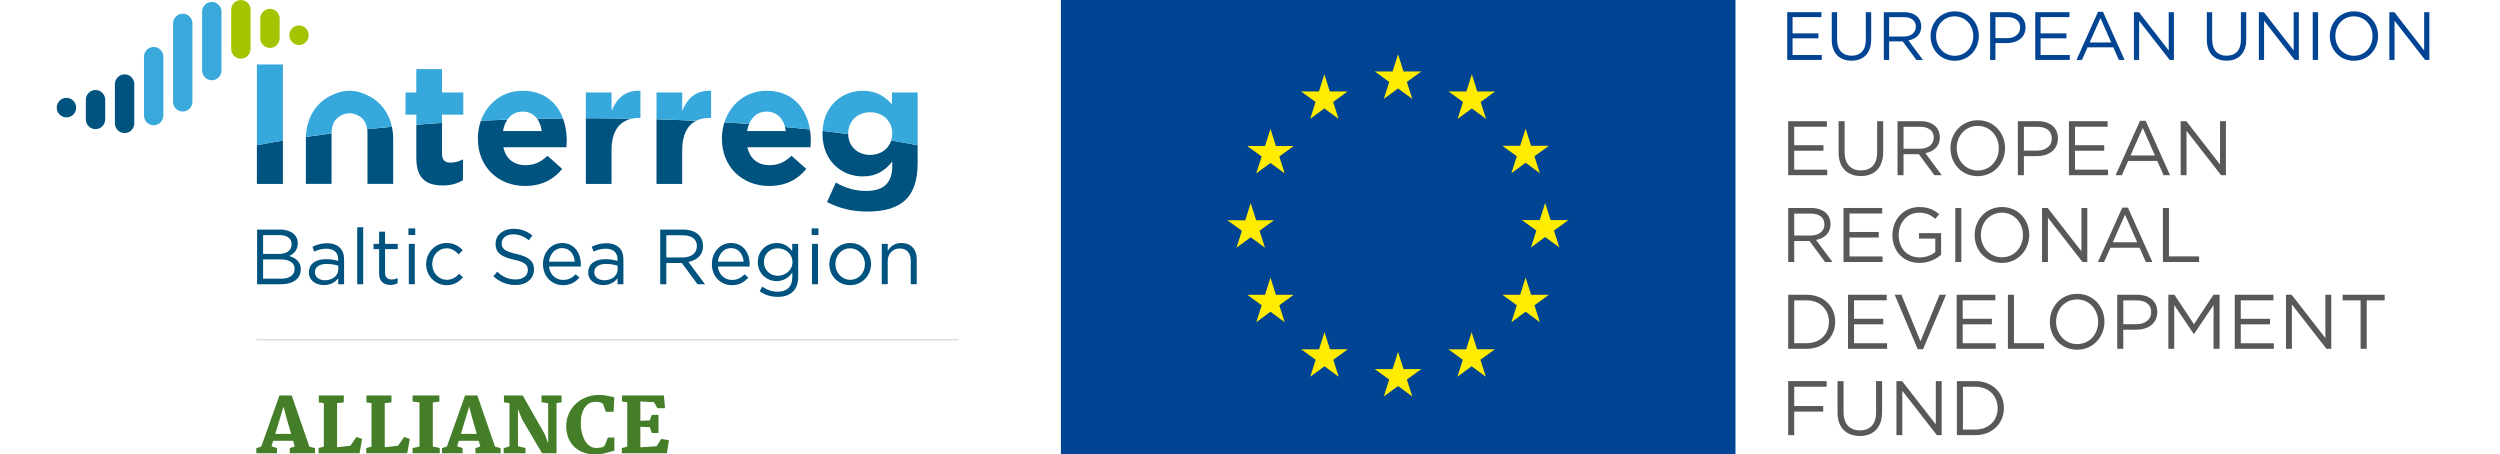 <?xml version="1.0" encoding="utf-8"?>
<!-- Generator: Adobe Illustrator 15.1.0, SVG Export Plug-In . SVG Version: 6.00 Build 0)  -->
<!DOCTYPE svg PUBLIC "-//W3C//DTD SVG 1.1//EN" "http://www.w3.org/Graphics/SVG/1.1/DTD/svg11.dtd">
<svg version="1.1" id="Ebene_1" xmlns="http://www.w3.org/2000/svg" xmlns:xlink="http://www.w3.org/1999/xlink" x="0px" y="0px"
	 width="440.5px" height="80px" viewBox="0 0 440.5 80" enable-background="new 0 0 440.5 80" xml:space="preserve">
<g>
	<rect x="186.93" fill="#004493" width="118.86" height="80"/>
	<polygon fill="#FFEC00" points="243.825,17.429 246.335,15.582 248.847,17.429 247.888,14.441 250.438,12.591 247.295,12.591 
		246.335,9.569 245.371,12.598 242.236,12.591 244.779,14.441 	"/>
	<polygon fill="#FFEC00" points="230.85,20.95 233.357,19.102 235.858,20.95 234.907,17.964 237.451,16.115 234.313,16.115 
		233.353,13.088 232.394,16.117 229.254,16.115 231.796,17.964 	"/>
	<polygon fill="#FFEC00" points="223.855,22.698 222.897,25.729 219.758,25.724 222.311,27.575 221.351,30.559 223.855,28.713 
		226.366,30.559 225.411,27.575 227.955,25.724 224.82,25.724 	"/>
	<polygon fill="#FFEC00" points="220.369,41.804 222.886,43.649 221.926,40.658 224.473,38.813 221.339,38.813 220.369,35.786 
		219.416,38.819 216.271,38.813 218.82,40.658 217.868,43.649 	"/>
	<polygon fill="#FFEC00" points="224.82,51.939 223.855,48.911 222.897,51.942 219.762,51.939 222.311,53.789 221.354,56.777 
		223.855,54.923 226.366,56.777 225.411,53.789 227.955,51.939 	"/>
	<polygon fill="#FFEC00" points="234.338,61.546 233.372,58.525 232.414,61.551 229.275,61.546 231.82,63.392 230.867,66.385 
		233.372,64.541 235.884,66.385 234.929,63.392 237.477,61.546 	"/>
	<polygon fill="#FFEC00" points="247.299,65.026 246.335,62 245.376,65.029 242.232,65.026 244.779,66.874 243.827,69.864 
		246.34,68.017 248.847,69.864 247.892,66.874 250.438,65.026 	"/>
	<polygon fill="#FFEC00" points="260.262,61.546 259.297,58.525 258.339,61.551 255.199,61.546 257.743,63.392 256.79,66.385 
		259.297,64.541 261.808,66.385 260.849,63.392 263.399,61.546 	"/>
	<polygon fill="#FFEC00" points="269.777,51.939 268.814,48.911 267.854,51.942 264.716,51.939 267.263,53.789 266.305,56.777 
		268.814,54.923 271.324,56.777 270.369,53.789 272.912,51.939 	"/>
	<polygon fill="#FFEC00" points="276.364,38.778 273.219,38.778 272.26,35.748 271.299,38.78 268.161,38.778 270.703,40.624 
		269.757,43.61 272.26,41.76 274.767,43.61 273.81,40.624 	"/>
	<polygon fill="#FFEC00" points="266.305,30.522 268.814,28.673 271.324,30.522 270.369,27.534 272.917,25.69 269.777,25.69 
		268.814,22.661 267.854,25.691 264.716,25.69 267.263,27.534 	"/>
	<polygon fill="#FFEC00" points="259.338,13.091 258.373,16.123 255.24,16.116 257.782,17.969 256.827,20.956 259.338,19.104 
		261.846,20.956 260.89,17.969 263.438,16.116 260.296,16.116 	"/>
</g>
<g>
	<path fill="#58585A" d="M315.078,21.35h6.818v0.981h-5.754v3.25h5.148v0.978h-5.148v3.333h5.821v0.981h-6.886V21.35z"/>
	<path fill="#58585A" d="M323.961,26.887V21.35h1.062v5.467c0,2.055,1.081,3.21,2.885,3.21c1.739,0,2.844-1.061,2.844-3.141V21.35
		h1.062v5.456c0,2.774-1.574,4.216-3.935,4.216C325.551,31.022,323.961,29.58,323.961,26.887z"/>
	<path fill="#58585A" d="M334.341,21.35h4.056c1.157,0,2.088,0.353,2.681,0.953c0.458,0.462,0.728,1.127,0.728,1.879v0.025
		c0,1.579-1.075,2.502-2.561,2.774l2.896,3.893h-1.304l-2.737-3.701h-0.025h-2.67v3.701h-1.062V21.35z M338.302,26.207
		c1.413,0,2.428-0.734,2.428-1.959v-0.029c0-1.167-0.894-1.875-2.415-1.875h-2.911v3.863H338.302z"/>
	<path fill="#58585A" d="M343.671,26.138v-0.026c0-2.625,1.951-4.925,4.823-4.925c2.869,0,4.795,2.271,4.795,4.899
		c0.013,0.012,0.013,0.012,0,0.026c0,2.625-1.952,4.926-4.822,4.926C345.598,31.038,343.671,28.762,343.671,26.138z M352.183,26.138
		v-0.026c0-2.165-1.561-3.933-3.716-3.933c-2.156,0-3.691,1.741-3.691,3.907v0.026c0,2.163,1.562,3.93,3.719,3.93
		C350.647,30.042,352.183,28.3,352.183,26.138z"/>
	<path fill="#58585A" d="M355.545,21.35h3.53c2.129,0,3.531,1.142,3.531,3.021v0.026c0,2.054-1.699,3.116-3.707,3.116h-2.289v3.362
		h-1.065V21.35z M358.939,26.534c1.564,0,2.587-0.846,2.587-2.097v-0.026c0-1.359-1.008-2.067-2.531-2.067h-2.385v4.19H358.939z"/>
	<path fill="#58585A" d="M364.549,21.35h6.818v0.981h-5.752v3.25h5.147v0.978h-5.147v3.333h5.819v0.981h-6.886V21.35z"/>
	<path fill="#58585A" d="M377.07,21.281h0.998l4.297,9.593h-1.143l-1.108-2.519h-5.13l-1.12,2.519h-1.092L377.07,21.281z
		 M379.698,27.392l-2.144-4.857l-2.155,4.857H379.698z"/>
	<path fill="#58585A" d="M384.231,21.35h0.997l5.941,7.63v-7.63h1.037v9.524h-0.85l-6.088-7.811v7.811h-1.038V21.35z"/>
</g>
<g>
	<path fill="#58585A" d="M315.078,36.644h4.055c1.16,0,2.09,0.353,2.683,0.952c0.458,0.462,0.728,1.131,0.728,1.879v0.026
		c0,1.577-1.078,2.504-2.56,2.773l2.896,3.891h-1.306l-2.736-3.701h-0.027h-2.667v3.701h-1.064V36.644z M319.039,41.5
		c1.415,0,2.426-0.737,2.426-1.959v-0.025c0-1.171-0.89-1.879-2.414-1.879h-2.908V41.5H319.039z"/>
	<path fill="#58585A" d="M324.825,36.644h6.817v0.978h-5.755v3.254h5.148v0.978h-5.148v3.333h5.822v0.979h-6.885V36.644z"/>
	<path fill="#58585A" d="M333.439,41.434v-0.028c0-2.613,1.897-4.925,4.729-4.925c1.591,0,2.574,0.465,3.517,1.265l-0.689,0.817
		c-0.725-0.639-1.535-1.089-2.869-1.089c-2.088,0-3.582,1.784-3.582,3.907v0.025c0,2.27,1.44,3.959,3.731,3.959
		c1.076,0,2.076-0.422,2.72-0.955v-2.364h-2.869v-0.967h3.894v3.799c-0.874,0.788-2.196,1.451-3.784,1.451
		C335.271,46.328,333.439,44.153,333.439,41.434z"/>
	<path fill="#58585A" d="M344.52,36.644h1.064v9.521h-1.064V36.644z"/>
	<path fill="#58585A" d="M347.931,41.434v-0.028c0-2.627,1.953-4.925,4.823-4.925s4.797,2.272,4.797,4.9
		c0.014,0.014,0.014,0.014,0,0.025c0,2.626-1.953,4.923-4.822,4.923C349.857,46.328,347.931,44.057,347.931,41.434z M356.443,41.434
		v-0.028c0-2.166-1.562-3.932-3.715-3.932c-2.158,0-3.693,1.741-3.693,3.907v0.025c0,2.163,1.562,3.93,3.719,3.93
		C354.909,45.335,356.443,43.594,356.443,41.434z"/>
	<path fill="#58585A" d="M359.807,36.644h0.995l5.943,7.63v-7.63h1.035v9.521h-0.847l-6.09-7.806v7.806h-1.037V36.644z"/>
	<path fill="#58585A" d="M373.945,36.578h0.999l4.297,9.587h-1.146l-1.104-2.518h-5.134l-1.117,2.518h-1.094L373.945,36.578z
		 M376.572,42.683l-2.144-4.857l-2.153,4.857H376.572z"/>
	<path fill="#58585A" d="M381.106,36.644h1.063v8.529h5.31v0.992h-6.373V36.644z"/>
</g>
<g>
	<path fill="#58585A" d="M315.078,51.936h3.273c2.965,0,5.011,2.056,5.011,4.738V56.7c0,2.675-2.046,4.758-5.011,4.758h-3.273
		V51.936z M318.352,60.466c2.385,0,3.909-1.633,3.909-3.741V56.7c0-2.109-1.524-3.774-3.909-3.774h-2.209v7.54H318.352z"/>
	<path fill="#58585A" d="M325.62,51.936h6.819v0.979h-5.755v3.253h5.147v0.979h-5.147v3.331h5.822v0.98h-6.887V51.936z"/>
	<path fill="#58585A" d="M333.843,51.936h1.188l3.355,8.2l3.366-8.2h1.146l-4.055,9.591h-0.944L333.843,51.936z"/>
	<path fill="#58585A" d="M344.764,51.936h6.816v0.979h-5.753v3.253h5.147v0.979h-5.147v3.331h5.821v0.98h-6.885V51.936z"/>
	<path fill="#58585A" d="M353.794,51.936h1.064v8.53h5.307v0.992h-6.371V51.936z"/>
	<path fill="#58585A" d="M361.183,56.725V56.7c0-2.629,1.952-4.93,4.821-4.93c2.872,0,4.799,2.274,4.799,4.903
		c0.012,0.011,0.012,0.011,0,0.026c0,2.62-1.954,4.922-4.825,4.922C363.109,61.622,361.183,59.348,361.183,56.725z M369.694,56.725
		V56.7c0-2.167-1.562-3.936-3.717-3.936c-2.156,0-3.692,1.74-3.692,3.909V56.7c0,2.161,1.562,3.929,3.719,3.929
		C368.159,60.629,369.694,58.889,369.694,56.725z"/>
	<path fill="#58585A" d="M373.056,51.936h3.53c2.129,0,3.531,1.145,3.531,3.021v0.027c0,2.051-1.699,3.114-3.707,3.114h-2.289v3.359
		h-1.065V51.936z M376.45,57.119c1.565,0,2.589-0.846,2.589-2.095v-0.026c0-1.359-1.011-2.072-2.535-2.072h-2.383v4.193H376.45z"/>
	<path fill="#58585A" d="M382.061,51.936h1.079l3.435,5.197l3.437-5.197h1.077v9.522h-1.064v-7.714l-3.436,5.103h-0.054
		l-3.435-5.091v7.702h-1.039V51.936z"/>
	<path fill="#58585A" d="M393.763,51.936h6.816v0.979h-5.753v3.253h5.148v0.979h-5.148v3.331h5.822v0.98h-6.886V51.936z"/>
	<path fill="#58585A" d="M402.793,51.936h0.998l5.94,7.629v-7.629h1.038v9.522h-0.85l-6.088-7.808v7.808h-1.039V51.936z"/>
	<path fill="#58585A" d="M415.938,52.926h-3.168v-0.99h7.41v0.99h-3.165v8.532h-1.077V52.926z"/>
</g>
<g>
	<path fill="#58585A" d="M315.078,67.151h6.778v0.993h-5.714v3.4h5.104v0.983h-5.104v4.145h-1.064V67.151z"/>
	<path fill="#58585A" d="M323.771,72.691v-5.54h1.064v5.468c0,2.057,1.079,3.214,2.886,3.214c1.738,0,2.842-1.064,2.842-3.142v-5.54
		h1.063v5.454c0,2.779-1.575,4.219-3.935,4.219C325.362,76.824,323.771,75.385,323.771,72.691z"/>
	<path fill="#58585A" d="M334.153,67.151h0.995l5.94,7.631v-7.631h1.038v9.521h-0.849l-6.089-7.807v7.807h-1.036V67.151z"/>
	<path fill="#58585A" d="M344.803,67.151h3.273c2.964,0,5.012,2.059,5.012,4.737v0.024c0,2.676-2.048,4.76-5.012,4.76h-3.273V67.151
		z M348.076,75.68c2.386,0,3.907-1.629,3.907-3.736v-0.03c0-2.107-1.521-3.769-3.907-3.769h-2.209v7.535H348.076z"/>
</g>
<g>
	<polygon fill="#004493" points="314.91,2.145 320.935,2.145 320.935,3.011 315.85,3.011 315.85,5.881 320.401,5.881 320.401,6.751 
		315.85,6.751 315.85,9.694 320.996,9.694 320.996,10.559 314.91,10.559 	"/>
	<path fill="#004493" d="M322.757,7.037V2.145h0.939v4.832c0,1.817,0.952,2.837,2.55,2.837c1.535,0,2.511-0.934,2.511-2.776V2.145
		h0.944v4.821c0,2.453-1.396,3.725-3.477,3.725C324.163,10.691,322.757,9.419,322.757,7.037"/>
	<path fill="#004493" d="M331.927,2.145h3.586c1.021,0,1.84,0.313,2.368,0.844c0.404,0.406,0.643,0.995,0.643,1.656v0.023
		c0,1.397-0.953,2.213-2.264,2.453l2.559,3.438h-1.154l-2.417-3.269h-2.383v3.269h-0.938V2.145z M335.426,6.435
		c1.25,0,2.145-0.646,2.145-1.732V4.68c0-1.032-0.784-1.659-2.134-1.659h-2.572v3.414H335.426z"/>
	<path fill="#004493" d="M340.167,6.376V6.352c0-2.32,1.725-4.352,4.26-4.352c2.537,0,4.242,2.006,4.242,4.329v0.023
		c0,2.323-1.729,4.353-4.267,4.353C341.868,10.704,340.167,8.695,340.167,6.376 M347.69,6.376V6.352
		c0-1.907-1.379-3.471-3.288-3.471c-1.903,0-3.261,1.537-3.261,3.448v0.023c0,1.91,1.379,3.476,3.285,3.476
		C346.335,9.827,347.69,8.285,347.69,6.376"/>
	<path fill="#004493" d="M350.656,2.145h3.119c1.882,0,3.121,1.011,3.121,2.667V4.84c0,1.812-1.5,2.752-3.274,2.752h-2.026v2.967
		h-0.939V2.145z M353.655,6.724c1.385,0,2.29-0.747,2.29-1.851V4.848c0-1.201-0.895-1.827-2.24-1.827h-2.109v3.703H353.655z"/>
	<polygon fill="#004493" points="358.611,2.145 364.635,2.145 364.635,3.011 359.55,3.011 359.55,5.881 364.103,5.881 
		364.103,6.751 359.55,6.751 359.55,9.694 364.696,9.694 364.696,10.559 358.611,10.559 	"/>
	<path fill="#004493" d="M369.671,2.084h0.881l3.802,8.474h-1.015l-0.976-2.224h-4.534l-0.993,2.224h-0.962L369.671,2.084z
		 M371.994,7.482l-1.893-4.292l-1.904,4.292H371.994z"/>
	<polygon fill="#004493" points="375.996,2.145 376.876,2.145 382.13,8.891 382.13,2.145 383.042,2.145 383.042,10.559 
		382.292,10.559 376.914,3.659 376.914,10.559 375.996,10.559 	"/>
	<path fill="#004493" d="M388.845,7.037V2.145h0.94v4.832c0,1.817,0.949,2.837,2.547,2.837c1.534,0,2.513-0.934,2.513-2.776V2.145
		h0.94v4.821c0,2.453-1.395,3.725-3.478,3.725C390.247,10.691,388.845,9.419,388.845,7.037"/>
	<polygon fill="#004493" points="398.014,2.145 398.896,2.145 404.145,8.891 404.145,2.145 405.059,2.145 405.059,10.559 
		404.308,10.559 398.93,3.659 398.93,10.559 398.014,10.559 	"/>
	<rect x="407.503" y="2.145" fill="#004493" width="0.94" height="8.416"/>
	<path fill="#004493" d="M410.514,6.376V6.352c0-2.32,1.728-4.352,4.265-4.352c2.533,0,4.239,2.006,4.239,4.329v0.023
		c0,2.323-1.73,4.353-4.263,4.353C412.216,10.704,410.514,8.695,410.514,6.376 M418.039,6.376V6.352
		c0-1.907-1.381-3.471-3.284-3.471c-1.908,0-3.265,1.537-3.265,3.448v0.023c0,1.91,1.383,3.476,3.288,3.476
		C416.683,9.827,418.039,8.285,418.039,6.376"/>
	<polygon fill="#004493" points="421.003,2.145 421.886,2.145 427.137,8.891 427.137,2.145 428.053,2.145 428.053,10.559 
		427.304,10.559 421.921,3.659 421.921,10.559 421.003,10.559 	"/>
</g>
<g>
	<path fill="#00527F" d="M45.299,40.45h4.061c1.09,0,1.949,0.318,2.494,0.854c0.395,0.414,0.613,0.923,0.613,1.542v0.026
		c0,1.253-0.763,1.898-1.513,2.229c1.131,0.345,2.044,1.006,2.044,2.326v0.027c0,1.651-1.376,2.628-3.461,2.628h-4.238V40.45z
		 M49.183,44.744c1.294,0,2.194-0.592,2.194-1.719v-0.028c0-0.95-0.749-1.57-2.112-1.57h-2.903v3.317H49.183z M49.564,49.105
		c1.444,0,2.344-0.647,2.344-1.721v-0.026c0-1.047-0.872-1.653-2.535-1.653h-3.012v3.4H49.564z"/>
	<path fill="#00527F" d="M54.428,48.019v-0.027c0-1.528,1.227-2.326,3.012-2.326c0.899,0,1.526,0.125,2.153,0.304v-0.222
		c0-1.266-0.763-1.925-2.085-1.925c-0.832,0-1.485,0.206-2.139,0.508l-0.313-0.865c0.776-0.359,1.526-0.606,2.562-0.606
		c0.995,0,1.772,0.275,2.276,0.785c0.491,0.496,0.736,1.184,0.736,2.09v4.349h-1.036v-1.06c-0.49,0.633-1.294,1.211-2.534,1.211
		C55.736,50.233,54.428,49.476,54.428,48.019z M59.606,47.467v-0.66c-0.518-0.15-1.199-0.302-2.058-0.302
		c-1.308,0-2.058,0.578-2.058,1.432v0.026c0,0.895,0.818,1.418,1.772,1.418C58.557,49.381,59.606,48.596,59.606,47.467z"/>
	<path fill="#00527F" d="M62.944,40.039h1.049v10.043h-1.049V40.039z"/>
	<path fill="#00527F" d="M66.8,48.197v-4.294h-0.981v-0.935H66.8v-2.146h1.049v2.146h2.235v0.935H67.85v4.156
		c0,0.866,0.477,1.183,1.186,1.183c0.354,0,0.654-0.068,1.022-0.248v0.909c-0.368,0.192-0.764,0.302-1.268,0.302
		C67.659,50.205,66.8,49.642,66.8,48.197z"/>
	<path fill="#00527F" d="M71.965,40.244h1.199v1.17h-1.199V40.244z M72.033,42.969h1.049v7.113h-1.049V42.969z"/>
	<path fill="#00527F" d="M75.085,46.56v-0.027c0-2.008,1.553-3.715,3.611-3.715c1.335,0,2.167,0.564,2.821,1.266l-0.695,0.744
		c-0.559-0.593-1.186-1.075-2.14-1.075c-1.431,0-2.521,1.226-2.521,2.753v0.027c0,1.54,1.118,2.767,2.589,2.767
		c0.9,0,1.595-0.454,2.153-1.061l0.667,0.633c-0.708,0.798-1.553,1.376-2.875,1.376C76.638,50.247,75.085,48.555,75.085,46.56z"/>
	<path fill="#00527F" d="M86.939,48.679l0.668-0.797c0.995,0.906,1.949,1.36,3.271,1.36c1.28,0,2.125-0.688,2.125-1.637v-0.028
		c0-0.894-0.478-1.402-2.48-1.83c-2.194-0.48-3.203-1.196-3.203-2.778v-0.026c0-1.516,1.322-2.628,3.134-2.628
		c1.39,0,2.385,0.397,3.352,1.182l-0.626,0.84c-0.886-0.729-1.772-1.046-2.752-1.046c-1.241,0-2.031,0.688-2.031,1.556v0.026
		c0,0.908,0.491,1.419,2.589,1.872c2.126,0.468,3.107,1.252,3.107,2.723v0.027c0,1.651-1.362,2.726-3.256,2.726
		C89.324,50.22,88.083,49.711,86.939,48.679z"/>
	<path fill="#00527F" d="M99.217,49.324c0.967,0,1.649-0.398,2.221-1.003l0.654,0.591c-0.708,0.799-1.567,1.335-2.903,1.335
		c-1.935,0-3.516-1.499-3.516-3.715c0-2.062,1.431-3.715,3.38-3.715c2.085,0,3.284,1.679,3.284,3.77c0,0.097,0,0.207-0.014,0.371
		h-5.587C96.886,48.458,97.977,49.324,99.217,49.324z M101.274,46.106c-0.122-1.294-0.858-2.395-2.248-2.395
		c-1.213,0-2.14,1.019-2.29,2.395H101.274z"/>
	<path fill="#00527F" d="M103.645,48.019v-0.027c0-1.528,1.227-2.326,3.012-2.326c0.899,0,1.526,0.125,2.153,0.304v-0.222
		c0-1.266-0.763-1.925-2.085-1.925c-0.831,0-1.485,0.206-2.139,0.508l-0.313-0.865c0.776-0.359,1.526-0.606,2.562-0.606
		c0.995,0,1.771,0.275,2.276,0.785c0.491,0.496,0.735,1.184,0.735,2.09v4.349h-1.035v-1.06c-0.491,0.633-1.294,1.211-2.535,1.211
		C104.953,50.233,103.645,49.476,103.645,48.019z M108.823,47.467v-0.66c-0.519-0.15-1.199-0.302-2.058-0.302
		c-1.308,0-2.057,0.578-2.057,1.432v0.026c0,0.895,0.817,1.418,1.771,1.418C107.774,49.381,108.823,48.596,108.823,47.467z"/>
	<path fill="#00527F" d="M116.33,40.45h4.102c1.172,0,2.113,0.358,2.712,0.964c0.463,0.468,0.735,1.142,0.735,1.898v0.027
		c0,1.596-1.089,2.532-2.588,2.809l2.93,3.934h-1.321l-2.767-3.744h-0.028h-2.698v3.744h-1.077V40.45z M120.337,45.363
		c1.431,0,2.453-0.744,2.453-1.981v-0.028c0-1.183-0.899-1.898-2.439-1.898h-2.944v3.908H120.337z"/>
	<path fill="#00527F" d="M128.975,49.324c0.968,0,1.649-0.398,2.221-1.003l0.654,0.591c-0.708,0.799-1.567,1.335-2.902,1.335
		c-1.935,0-3.516-1.499-3.516-3.715c0-2.062,1.43-3.715,3.379-3.715c2.085,0,3.284,1.679,3.284,3.77c0,0.097,0,0.207-0.014,0.371
		h-5.587C126.646,48.458,127.735,49.324,128.975,49.324z M131.033,46.106c-0.123-1.294-0.859-2.395-2.249-2.395
		c-1.212,0-2.138,1.019-2.289,2.395H131.033z"/>
	<path fill="#00527F" d="M133.853,51.319l0.477-0.823c0.805,0.59,1.704,0.906,2.713,0.906c1.553,0,2.561-0.866,2.561-2.531v-0.84
		c-0.613,0.826-1.472,1.501-2.767,1.501c-1.688,0-3.311-1.28-3.311-3.33v-0.027c0-2.077,1.635-3.357,3.311-3.357
		c1.322,0,2.181,0.661,2.753,1.432v-1.28h1.049v5.876c0,1.1-0.327,1.938-0.899,2.517c-0.627,0.633-1.567,0.948-2.685,0.948
		C135.883,52.31,134.794,51.98,133.853,51.319z M139.63,46.188v-0.027c0-1.459-1.253-2.409-2.588-2.409
		c-1.336,0-2.44,0.937-2.44,2.396v0.026c0,1.431,1.131,2.421,2.44,2.421C138.377,48.596,139.63,47.619,139.63,46.188z"/>
	<path fill="#00527F" d="M143.01,40.244h1.198v1.17h-1.198V40.244z M143.078,42.969h1.05v7.113h-1.05V42.969z"/>
	<path fill="#00527F" d="M146.13,46.56v-0.027c0-2.008,1.553-3.715,3.679-3.715c2.111,0,3.666,1.679,3.666,3.688v0.027
		c0,2.009-1.567,3.715-3.693,3.715C147.67,50.247,146.13,48.569,146.13,46.56z M152.398,46.56v-0.027c0-1.527-1.131-2.78-2.617-2.78
		c-1.526,0-2.576,1.253-2.576,2.753v0.027c0,1.527,1.118,2.767,2.604,2.767C151.336,49.299,152.398,48.06,152.398,46.56z"/>
	<path fill="#00527F" d="M155.369,42.969h1.049v1.239c0.463-0.771,1.2-1.391,2.412-1.391c1.704,0,2.698,1.155,2.698,2.848v4.417
		h-1.05v-4.155c0-1.321-0.707-2.146-1.947-2.146c-1.212,0-2.113,0.896-2.113,2.229v4.072h-1.049V42.969z"/>
</g>
<g>
	<path fill="#00527F" d="M144.922,23.569c0,4.781,3.365,7.516,7.088,7.516c2.411,0,3.872-0.991,5.21-2.615v0.782
		c0,2.886-1.459,4.39-4.556,4.39c-2.113,0-3.751-0.542-5.39-1.474l-1.548,3.429c2.026,1.082,4.467,1.683,7.058,1.683
		c3.098,0,5.389-0.663,6.879-2.165c1.339-1.352,2.024-3.458,2.024-6.344V25.59c-1.509-0.291-3.061-0.567-4.648-0.832
		c-0.494,1.54-1.94,2.539-3.719,2.539c-2.185,0-3.841-1.479-3.869-3.672c-1.478-0.196-2.981-0.383-4.509-0.559
		c-0.006,0.147-0.02,0.292-0.02,0.444V23.569z"/>
	<path fill="#00527F" d="M127.202,24.441c0,4.931,3.544,8.328,8.337,8.328c2.89,0,5.033-1.143,6.522-3.008l-2.591-2.314
		c-1.25,1.172-2.352,1.653-3.872,1.653c-2.025,0-3.454-1.081-3.901-3.156h11.108c0.029-0.421,0.06-0.842,0.06-1.203
		c0-0.655-0.056-1.299-0.158-1.926c-1.444-0.155-2.906-0.303-4.389-0.439c0.06,0.227,0.106,0.464,0.138,0.712h-6.818
		c0.077-0.45,0.197-0.863,0.354-1.238c-1.437-0.105-2.886-0.204-4.351-0.293c-0.283,0.886-0.44,1.833-0.44,2.824V24.441z"/>
	<path fill="#00527F" d="M120.203,32.408v-5.953c0-2.684,0.899-4.383,2.462-5.17c-2.303-0.11-4.636-0.199-6.988-0.27v11.392H120.203
		z"/>
	<path fill="#00527F" d="M107.754,32.408v-5.953c0-3.252,1.322-5.061,3.546-5.545c-2.587-0.049-5.197-0.075-7.826-0.075
		c-0.083,0-0.165,0-0.247,0v11.572H107.754z"/>
	<path fill="#00527F" d="M84.198,24.441c0,4.931,3.543,8.328,8.337,8.328c2.889,0,5.033-1.143,6.521-3.008l-2.591-2.314
		c-1.25,1.172-2.352,1.653-3.871,1.653c-2.025,0-3.455-1.081-3.901-3.156h11.107c0.03-0.421,0.06-0.842,0.06-1.203
		c0-1.363-0.222-2.69-0.669-3.883c-1.521,0.015-3.036,0.04-4.541,0.071c0.417,0.571,0.692,1.306,0.803,2.159h-6.819
		c0.135-0.786,0.395-1.467,0.766-2.011c-1.566,0.055-3.124,0.117-4.667,0.188c-0.345,0.966-0.535,2.017-0.535,3.116V24.441z"/>
	<path fill="#00527F" d="M78.002,32.678c1.519,0,2.62-0.36,3.573-0.931v-3.668c-0.655,0.361-1.399,0.571-2.233,0.571
		c-1.013,0-1.459-0.512-1.459-1.563v-5.44c-1.524,0.1-3.032,0.208-4.527,0.325v5.866C73.356,31.567,75.232,32.678,78.002,32.678"/>
	<path fill="#00527F" d="M64.749,23.543v1.568v6.703v0.588h4.526v-7.967v-0.061c0-0.702-0.077-1.384-0.219-2.039
		c-1.47,0.134-2.925,0.278-4.36,0.43C64.729,23.012,64.749,23.268,64.749,23.543"/>
	<path fill="#00527F" d="M53.896,24.436v7.967h4.527v-0.588v-6.703v-1.569c0-0.013,0.001-0.026,0.001-0.039
		c-1.533,0.199-3.042,0.406-4.521,0.626c-0.002,0.082-0.008,0.164-0.008,0.246V24.436z"/>
	<path fill="#00527F" d="M49.849,32.408v-7.641c-1.566,0.263-3.097,0.536-4.586,0.822v6.818H49.849z"/>
</g>
<g>
	<path fill="#37A8DB" d="M149.449,23.569v-0.06c0-2.195,1.667-3.729,3.871-3.729c2.203,0,3.901,1.533,3.901,3.729v0.06
		c0,0.423-0.064,0.821-0.182,1.188c1.588,0.265,3.139,0.541,4.649,0.832v-9.296h-4.527v2.104c-1.221-1.353-2.68-2.406-5.151-2.406
		c-3.547,0-6.861,2.544-7.068,7.073c1.527,0.176,3.032,0.363,4.51,0.559C149.451,23.606,149.449,23.587,149.449,23.569"/>
	<path fill="#37A8DB" d="M135.094,19.66c1.675,0,2.796,1.068,3.228,2.716c1.479,0.137,2.943,0.283,4.387,0.439
		c-0.607-3.752-3.049-6.823-7.615-6.823c-3.646,0-6.421,2.338-7.451,5.564c1.464,0.09,2.914,0.188,4.351,0.293
		C132.559,20.494,133.624,19.66,135.094,19.66"/>
	<path fill="#37A8DB" d="M125.057,20.773h0.238v-4.781c-2.679-0.121-4.168,1.323-5.092,3.549v-3.249h-4.526v4.725
		c2.353,0.07,4.685,0.159,6.988,0.268C123.344,20.944,124.146,20.773,125.057,20.773"/>
	<path fill="#37A8DB" d="M111.301,20.911c0.407-0.089,0.842-0.138,1.308-0.138h0.238v-4.781c-2.68-0.12-4.169,1.323-5.092,3.549
		v-3.249h-4.526v4.545c0.083,0,0.165-0.001,0.247-0.001C106.104,20.836,108.713,20.862,111.301,20.911"/>
	<path fill="#37A8DB" d="M92.088,19.66c1.111,0,1.977,0.473,2.562,1.27c1.506-0.032,3.021-0.057,4.542-0.072
		c-1.051-2.806-3.363-4.866-7.103-4.866c-3.535,0-6.255,2.196-7.355,5.272c1.543-0.071,3.1-0.133,4.667-0.188
		C90.01,20.184,90.923,19.66,92.088,19.66"/>
	<path fill="#37A8DB" d="M77.883,20.202h3.751v-3.908h-3.751v-4.12h-4.527v4.12h-1.906v3.908h1.906v1.77
		c1.494-0.116,3.002-0.225,4.527-0.325V20.202z"/>
	<path fill="#37A8DB" d="M60.297,20.233c0.299-0.144,0.962-0.285,1.289-0.285c0.326,0,0.989,0.141,1.289,0.285
		c1.152,0.553,1.672,1.38,1.822,2.534c1.434-0.154,2.889-0.297,4.36-0.431c-0.506-2.344-1.898-4.322-4.046-5.424
		c-0.986-0.506-2.13-0.922-3.424-0.922s-2.438,0.416-3.425,0.922c-2.678,1.373-4.182,4.107-4.258,7.217
		c1.479-0.22,2.987-0.427,4.521-0.626C58.433,21.944,58.912,20.898,60.297,20.233"/>
	<path fill="#37A8DB" d="M49.849,11.362h-4.586V25.59c1.49-0.287,3.021-0.56,4.586-0.822V11.362z"/>
</g>
<g>
	<path fill="#00527F" d="M16.83,15.861c-0.943,0-1.707,0.771-1.707,1.724v0v3.446v0c0,0.952,0.764,1.724,1.707,1.724
		c0.943,0,1.708-0.772,1.708-1.724l0,0v-3.447C18.538,16.632,17.773,15.861,16.83,15.861z"/>
	<path fill="#00527F" d="M21.953,13.102c-0.943,0-1.708,0.772-1.708,1.725v0.001v6.893c0,0,0,0,0,0.001
		c0,0.953,0.765,1.724,1.708,1.724c0.943,0,1.707-0.771,1.708-1.724l0,0v-6.896C23.66,13.874,22.896,13.102,21.953,13.102z"/>
	<g>
		<g>
			<path fill="#39A9DC" d="M27.075,8.275c-0.943,0-1.708,0.771-1.708,1.724c0,0,0,0,0,0.001v10.341c0,0,0,0.001,0,0.001
				c0,0.953,0.765,1.724,1.708,1.724c0.943,0,1.707-0.771,1.707-1.724l0,0l0.001-10.343C28.783,9.047,28.019,8.275,27.075,8.275z"/>
		</g>
	</g>
	<g>
		<g>
			<path fill="#39A9DC" d="M32.197,2.414c-0.943,0-1.707,0.771-1.707,1.724c0,0,0,0,0,0.001v13.79c0,0,0,0,0,0
				c0,0.953,0.764,1.724,1.707,1.724c0.943,0,1.709-0.771,1.709-1.724l0,0V4.138C33.906,3.185,33.141,2.414,32.197,2.414z"/>
		</g>
	</g>
	<g>
		<g>
			<path fill="#39A9DC" d="M37.321,0.345c-0.943,0-1.708,0.771-1.708,1.724c0,0,0,0.001,0,0.001v10.341c0,0,0,0.001,0,0.002
				c0,0.952,0.764,1.724,1.708,1.724c0.942,0,1.708-0.772,1.708-1.724l0,0V2.069C39.029,1.117,38.263,0.345,37.321,0.345z"/>
		</g>
	</g>
	<path fill="#A5C400" d="M42.443,0c-0.942,0-1.707,0.772-1.707,1.725c0,0,0,0.001,0,0.001v6.894c0,0,0,0.001,0,0.001
		c0,0.953,0.765,1.724,1.707,1.724c0.943,0,1.708-0.771,1.708-1.724l0,0V1.725C44.151,0.772,43.386,0,42.443,0z"/>
	<path fill="#A5C400" d="M47.565,1.552c-0.942,0-1.707,0.772-1.707,1.724v0.001v3.446c0,0,0,0,0,0.001
		c0,0.952,0.764,1.723,1.707,1.723c0.943,0,1.708-0.771,1.708-1.723l0,0V3.276C49.273,2.324,48.508,1.552,47.565,1.552z"/>
	<ellipse fill="#A5C400" cx="52.688" cy="6.207" rx="1.707" ry="1.724"/>
	<ellipse fill="#00527F" cx="11.708" cy="18.964" rx="1.708" ry="1.724"/>
</g>
<path fill="#D9DADB" d="M168.84,59.976H45.172c-0.063,0-0.115-0.052-0.115-0.116c0-0.063,0.052-0.115,0.115-0.115H168.84
	c0.063,0,0.115,0.052,0.115,0.115C168.955,59.924,168.903,59.976,168.84,59.976z"/>
<g>
	<path fill="#457E28" d="M45.167,78.949l0.865-0.261l3.203-9.009h2.164l3.113,9.021l0.988,0.262v0.905h-4.444v-0.905l0.871-0.294
		l-0.28-0.998h-3.515l-0.292,0.971l0.968,0.308v0.919h-3.639V78.949z M51.295,76.45l-0.864-3.004l-0.474-1.798l-1.456,4.802H51.295z
		"/>
	<path fill="#457E28" d="M56.136,78.949l0.922-0.248v-7.67l-0.89-0.138V69.68h4.405v1.214l-1.183,0.145v7.761l2.339-0.255
		l1.085-1.557l0.988,0.369l-0.449,2.512h-7.219V78.949z"/>
	<path fill="#457E28" d="M64.538,78.949l0.922-0.248v-7.67l-0.89-0.138V69.68h4.406v1.214l-1.183,0.145v7.761l2.339-0.255
		l1.085-1.557l0.988,0.369l-0.449,2.512h-7.219V78.949z"/>
	<path fill="#457E28" d="M72.693,78.949l1.222-0.269v-7.768l-1.222-0.158V69.68h4.724v1.075L76.26,70.92v7.749l1.228,0.28v0.919
		h-4.795V78.949z"/>
	<path fill="#457E28" d="M77.878,78.949l0.864-0.261l3.203-9.009h2.164l3.112,9.021l0.988,0.262v0.905h-4.444v-0.905l0.87-0.294
		l-0.279-0.998h-3.515l-0.292,0.971l0.968,0.308v0.919h-3.639V78.949z M84.006,76.45l-0.864-3.004l-0.474-1.798l-1.456,4.802H84.006
		z"/>
	<path fill="#457E28" d="M88.75,78.949l1.02-0.295v-7.616l-0.975-0.145V69.68h3.308l3.911,6.876l0.572,1.547v-7.038l-1.169-0.184
		V69.68h3.535v1.201l-0.89,0.145v8.843h-2.547l-3.542-6.017l-0.708-1.771c0,1.098,0.001,2.192,0.003,3.283
		c0.002,1.092,0.003,2.18,0.003,3.264l1.319,0.321v0.919h-3.84V78.949z"/>
	<path fill="#457E28" d="M99.77,75.119c0-0.564,0.074-1.094,0.221-1.588c0.147-0.494,0.351-0.946,0.611-1.355
		c0.26-0.408,0.569-0.774,0.926-1.094c0.357-0.323,0.747-0.594,1.17-0.815c0.422-0.22,0.871-0.389,1.345-0.506
		c0.474-0.114,0.956-0.174,1.445-0.174c0.329,0,0.63,0.018,0.903,0.05c0.273,0.033,0.522,0.071,0.747,0.116
		c0.225,0.043,0.428,0.09,0.608,0.138c0.179,0.049,0.345,0.088,0.497,0.117l-0.129,2.553h-1.365l-0.474-1.346
		c-0.043-0.064-0.097-0.123-0.16-0.174c-0.063-0.049-0.146-0.093-0.25-0.128s-0.236-0.062-0.396-0.082
		c-0.16-0.021-0.359-0.03-0.598-0.03c-0.359,0-0.693,0.083-1.001,0.247s-0.575,0.403-0.802,0.719
		c-0.228,0.314-0.406,0.702-0.536,1.164c-0.129,0.461-0.195,0.989-0.195,1.583c0,0.378,0.026,0.748,0.078,1.114
		c0.052,0.365,0.129,0.71,0.231,1.038c0.102,0.329,0.227,0.63,0.377,0.906c0.149,0.275,0.324,0.514,0.523,0.715
		c0.2,0.202,0.422,0.359,0.669,0.473c0.247,0.114,0.515,0.17,0.806,0.17c0.273,0,0.502-0.014,0.688-0.043
		c0.187-0.028,0.339-0.065,0.458-0.114c0.12-0.048,0.211-0.104,0.277-0.167c0.064-0.063,0.112-0.131,0.143-0.2l0.532-1.318h1.131
		v2.342c-0.165,0.009-0.34,0.047-0.526,0.111c-0.186,0.066-0.409,0.136-0.669,0.21c-0.26,0.075-0.567,0.144-0.923,0.207
		c-0.355,0.064-0.78,0.095-1.273,0.095c-0.831,0-1.565-0.128-2.2-0.384c-0.634-0.256-1.165-0.606-1.592-1.053
		c-0.427-0.445-0.75-0.97-0.968-1.568C99.879,76.447,99.77,75.805,99.77,75.119z"/>
	<path fill="#457E28" d="M109.568,78.949l0.955-0.256v-7.794l-0.922-0.145V69.68h7.375l0.202,2.245h-1.333l-0.61-1.051l-2.404-0.139
		v3.406l1.663-0.067l0.351-0.977h1.176V76.3h-1.176l-0.351-1.044l-1.663-0.039v3.602l2.853-0.184l0.825-1.299l1.352,0.243
		l-0.351,2.289h-7.94V78.949z"/>
</g>
</svg>
